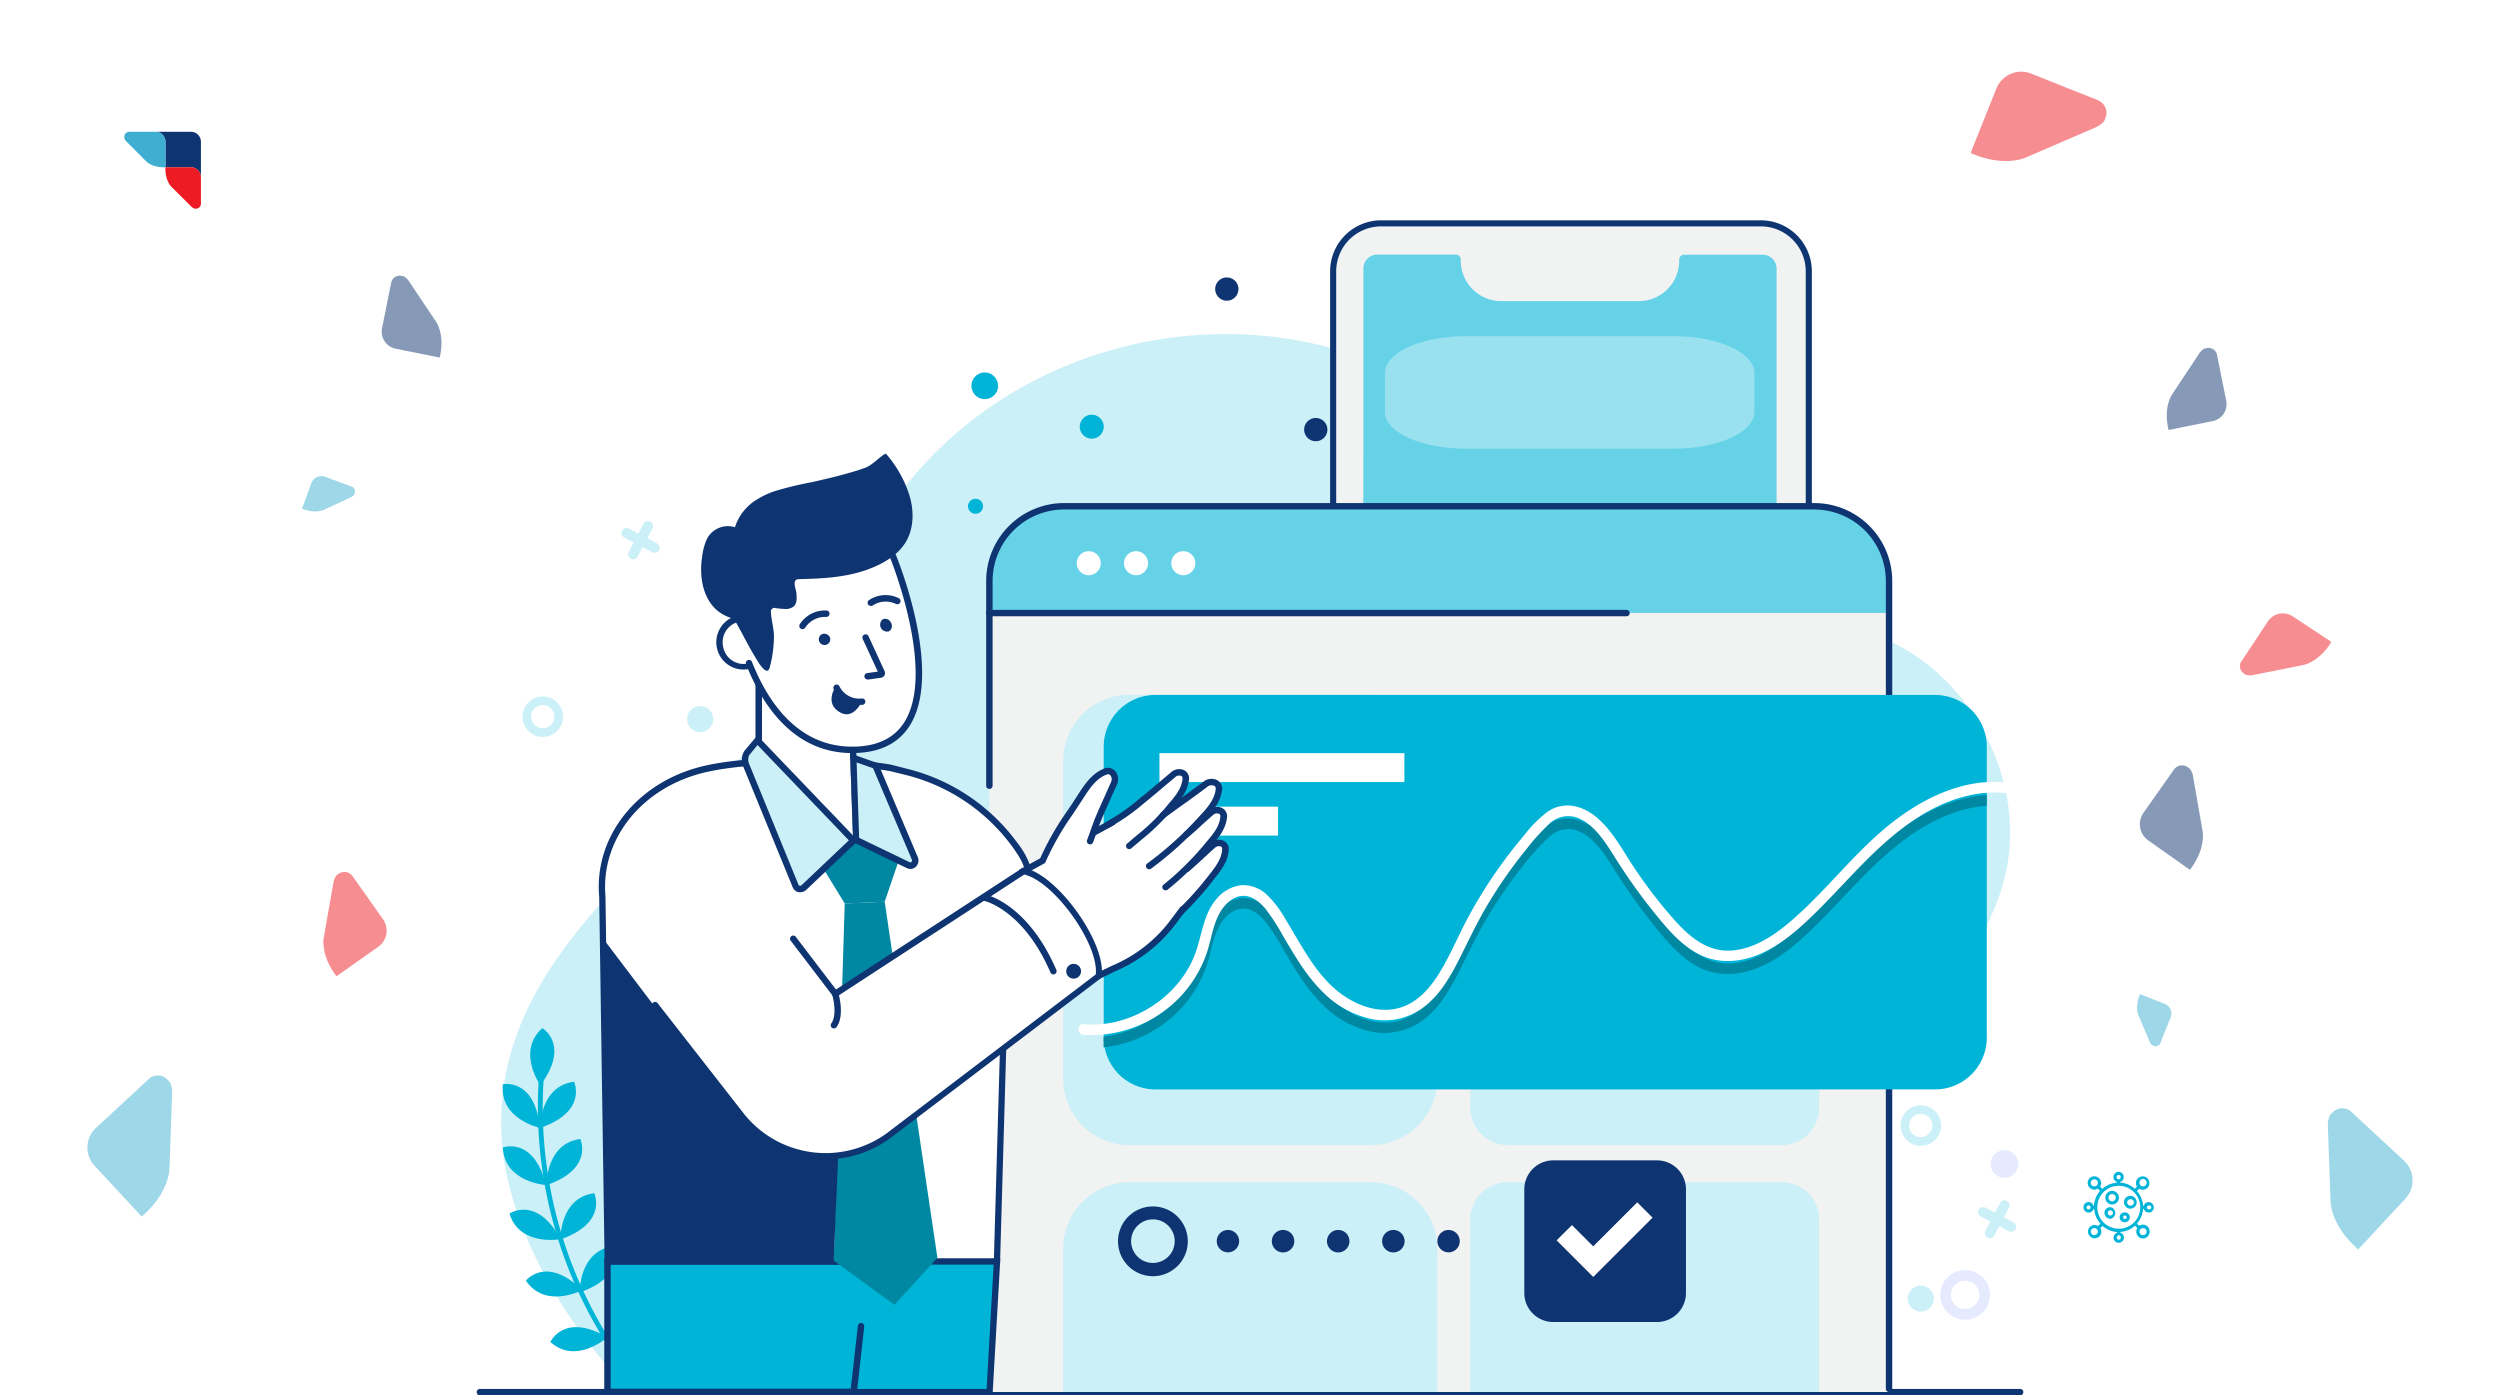 <svg xmlns="http://www.w3.org/2000/svg" xmlns:xlink="http://www.w3.org/1999/xlink" id="Layer_1" data-name="Layer 1" viewBox="0 0 645 360"><defs><style>.cls-1{opacity:0.5;}.cls-2{fill:#ed1c24;}.cls-2,.cls-3,.cls-4{fill-rule:evenodd;}.cls-11,.cls-3{fill:#0e3572;}.cls-4{fill:#3eafd1;}.cls-5{opacity:0.65;}.cls-6{fill:#fff;}.cls-7{fill:#e6eafe;}.cls-8{fill:#99e1ef;}.cls-9{fill:#00b4d8;}.cls-10{fill:#ccf0f7;}.cls-12{fill:#f1f2f2;}.cls-13{fill:#66d2e8;}.cls-14{fill:#0087a2;}</style></defs><g class="cls-1"><path class="cls-2" d="M90.93,226l7.89,11.18a5.09,5.09,0,0,1-1.21,7.08l-10.8,7.62c-4.25-5.6-3.27-10-3.27-10l2.52-14.39a4.59,4.59,0,0,1,.76-1.67l.57-.4a2.55,2.55,0,0,1,3.54.61Z"></path><path class="cls-3" d="M100.93,72.91l-2.37,11.8a4.48,4.48,0,0,0,3.5,5.25l11.39,2.29c1.42-6-.94-9.22-.94-9.22l-7.14-10.68a4,4,0,0,0-1.21-1.06l-.6-.12a2.23,2.23,0,0,0-2.63,1.74Z"></path><path class="cls-4" d="M90.71,125.53,83.84,123a2.71,2.71,0,0,0-3.48,1.61l-2.43,6.63c3.48,1.41,5.63.29,5.63.29l7.07-3.3a2.49,2.49,0,0,0,.76-.63l.12-.35a1.36,1.36,0,0,0-.8-1.74Z"></path><path class="cls-4" d="M38.36,278.42,24.75,291a6.92,6.92,0,0,0-.37,9.74l12.19,13.14c7.21-6.24,7.15-12.39,7.15-12.39l.7-19.8a6.18,6.18,0,0,0-.55-2.43l-.64-.69a3.45,3.45,0,0,0-4.87-.18Z"></path><path class="cls-3" d="M560.88,198.54,553,209.72a5.1,5.1,0,0,0,1.22,7.08L565,224.42c4.25-5.6,3.27-10,3.27-10L565.76,200a4.7,4.7,0,0,0-.77-1.67l-.56-.4a2.57,2.57,0,0,0-3.55.61Z"></path><path class="cls-3" d="M572,91.6l2.37,11.8a4.48,4.48,0,0,1-3.5,5.25l-11.38,2.29c-1.43-6,.94-9.22.94-9.22L567.52,91a4,4,0,0,1,1.2-1.07l.6-.12A2.24,2.24,0,0,1,572,91.6Z"></path><path class="cls-2" d="M541.3,25.87,524.07,19a6.92,6.92,0,0,0-9,3.84l-6.65,16.63c8.72,3.85,14.26,1.16,14.26,1.16l18.19-7.85a6.28,6.28,0,0,0,2-1.53l.35-.87a3.46,3.46,0,0,0-1.92-4.48Z"></path><path class="cls-4" d="M557.38,269.09l2.65-6.62a2.65,2.65,0,0,0-1.48-3.44l-6.39-2.56c-1.48,3.35-.45,5.48-.45,5.48l3,7a2.38,2.38,0,0,0,.59.76l.34.13a1.33,1.33,0,0,0,1.72-.74Z"></path><path class="cls-4" d="M606.64,286.85l13.61,12.62a6.92,6.92,0,0,1,.37,9.74l-12.19,13.14c-7.21-6.24-7.15-12.39-7.15-12.39l-.7-19.81a6.14,6.14,0,0,1,.55-2.42l.64-.69a3.46,3.46,0,0,1,4.87-.19Z"></path><path class="cls-2" d="M578.29,170.62l6.84-10.31a4.61,4.61,0,0,1,6.37-1.3l10,6.6c-3.33,5.42-7.39,6-7.39,6l-13,2.59a4.33,4.33,0,0,1-1.66-.09l-.52-.35a2.3,2.3,0,0,1-.65-3.19Z"></path></g><g class="cls-5"><image width="417" height="417" transform="translate(-7.2 -7.17) scale(0.24)"></image></g><circle class="cls-6" cx="42.93" cy="42.93" r="17.93"></circle><path class="cls-3" d="M40.1,34h9.17a2.58,2.58,0,0,1,2.57,2.58v9.16a2.58,2.58,0,0,0-2.57-2.57H42.68V36.61A2.59,2.59,0,0,0,40.1,34Z"></path><path class="cls-2" d="M51.84,52.56V45.7a2.55,2.55,0,0,0-2.54-2.54H42.68c-.12,3.52,1.56,5.05,1.56,5.05l5.19,5.16a2.36,2.36,0,0,0,.79.46h.35a1.27,1.27,0,0,0,1.27-1.27Z"></path><path class="cls-4" d="M33.29,34h6.85a2.56,2.56,0,0,1,2.55,2.55v6.61c-3.52.12-5-1.56-5-1.56l-5.16-5.18a2.34,2.34,0,0,1-.46-.8v-.34A1.28,1.28,0,0,1,33.29,34Z"></path><circle class="cls-7" cx="517.15" cy="300.3" r="3.58"></circle><path class="cls-7" d="M507,327.67a6.41,6.41,0,1,0,6.41,6.41A6.41,6.41,0,0,0,507,327.67Zm0,10.07a3.66,3.66,0,1,1,3.66-3.66A3.66,3.66,0,0,1,507,337.74Z"></path><path class="cls-8" d="M395.57,207.35a2.58,2.58,0,1,1-2.57-2.57A2.57,2.57,0,0,1,395.57,207.35Z"></path><path class="cls-9" d="M554.61,317.71a1.72,1.72,0,0,1-3.44.18,1.53,1.53,0,0,1,.18-.91.2.2,0,0,0-.06-.29l-.36-.36c-.07-.08-.12-.09-.21,0a6,6,0,0,1-3.52,1.48c-.07,0-.14,0-.15.09s.05.13.12.16a1.26,1.26,0,0,1,.79,1.05,1.24,1.24,0,0,1-.62,1.3,1.26,1.26,0,0,1-1.46,0,1.33,1.33,0,0,1,.18-2.3l.07,0a.15.15,0,0,0,.1-.15c0-.09-.08-.08-.14-.09-.31-.05-.62-.09-.93-.17a6.44,6.44,0,0,1-2.56-1.28c-.13-.11-.2-.1-.3,0a3.64,3.64,0,0,1-.34.34.15.15,0,0,0,0,.22,1.68,1.68,0,0,1-.27,1.95,1.7,1.7,0,0,1-1.93.42,1.73,1.73,0,0,1-1.05-1.72,1.7,1.7,0,0,1,2.39-1.43c.17.08.28.08.4-.07a3.31,3.31,0,0,1,.32-.33c.08-.07.07-.13,0-.21a6,6,0,0,1-1.43-3.11c0-.12,0-.24-.05-.36s0-.17-.08-.19-.15.07-.19.15a1.19,1.19,0,0,1-.59.62,1.22,1.22,0,0,1-1.4-.13,1.31,1.31,0,0,1-.5-1.42,1.28,1.28,0,0,1,1-1,1.3,1.3,0,0,1,1.45.72l0,.08c0,.06.06.11.14.1s.06-.08.07-.13a6.5,6.5,0,0,1,.18-1,6.32,6.32,0,0,1,1.29-2.54c.08-.1.08-.16,0-.24l-.05-.05c-.23-.28-.46-.53-.85-.23a1.73,1.73,0,0,1-2.15-1.29,1.71,1.71,0,0,1,1.44-2.07,1.78,1.78,0,0,1,2,1.68,1.65,1.65,0,0,1-.2.84.13.13,0,0,0,0,.2c.13.13.27.26.39.4s.14.07.23,0a6.33,6.33,0,0,1,3.08-1.42l.4-.05c.06,0,.15,0,.17-.08s-.06-.15-.14-.18a1.33,1.33,0,0,1-.44-2.09,1.26,1.26,0,0,1,1.38-.4,1.27,1.27,0,0,1,.94,1.08,1.3,1.3,0,0,1-.74,1.39l-.08,0a.14.14,0,0,0-.09.16c0,.08.09.07.14.08a6.23,6.23,0,0,1,1.95.5,6.13,6.13,0,0,1,1.56,1c.1.09.16.1.25,0a3.32,3.32,0,0,1,.37-.38.16.16,0,0,0,0-.22,1.66,1.66,0,0,1,.27-1.95,1.73,1.73,0,0,1,3,1.31,1.69,1.69,0,0,1-2.41,1.42.26.26,0,0,0-.37.07c-.12.15-.36.26-.38.43s.21.3.32.46a6.38,6.38,0,0,1,1.2,3.13c0,.07,0,.17.1.19s.13-.07.17-.15a1.26,1.26,0,0,1,1-.76,1.23,1.23,0,0,1,1.29.62,1.26,1.26,0,0,1,0,1.46,1.31,1.31,0,0,1-2.29-.18.15.15,0,0,1,0-.07.14.14,0,0,0-.16-.09c-.08,0-.08.07-.09.13a7.26,7.26,0,0,1-.3,1.4,6.14,6.14,0,0,1-1.16,2.11c-.09.11-.09.18,0,.26l0,0c.24.29.49.54.89.24A1.73,1.73,0,0,1,554.61,317.71Zm-8-.69a5.54,5.54,0,1,0-5.51-5.57A5.51,5.51,0,0,0,546.63,317ZM552,305.18a.86.86,0,0,0,.9.89.88.88,0,0,0,.91-.9.91.91,0,1,0-1.81,0Zm-11.65,11.67a.9.9,0,1,0,.88.91A.86.86,0,0,0,540.37,316.85Zm11.65.88a.91.91,0,1,0,.91-.88A.88.88,0,0,0,552,317.73Zm-10.77-12.54a.88.88,0,0,0-.9-.92.9.9,0,0,0-.9.9.87.87,0,0,0,.9.9A.86.86,0,0,0,541.25,305.19Zm5.9-1.53a.48.48,0,0,0-.51-.51.48.48,0,0,0-.51.51.51.51,0,1,0,1,0ZM538.84,311a.51.51,0,1,0,.52.51A.49.49,0,0,0,538.84,311Zm8.31,8.32a.51.51,0,1,0-1,0,.48.48,0,0,0,.5.52A.49.49,0,0,0,547.15,319.27Zm7.28-7.3a.51.51,0,1,0,0-1,.51.51,0,0,0-.52.51A.48.48,0,0,0,554.43,312Z"></path><path class="cls-9" d="M546.69,309a1.76,1.76,0,1,1-3.52,0,1.76,1.76,0,1,1,3.52,0Zm-.82,0a.94.94,0,1,0-1.88,0,.94.94,0,1,0,1.88,0Z"></path><path class="cls-9" d="M549.63,308.54a1.64,1.64,0,0,1,1.64,1.66,1.66,1.66,0,0,1-1.65,1.64,1.67,1.67,0,0,1-1.64-1.67A1.65,1.65,0,0,1,549.63,308.54Zm0,.86a.83.83,0,0,0-.83.83.85.85,0,0,0,.83.82.83.83,0,1,0,0-1.65Z"></path><path class="cls-9" d="M544.47,311.45a1.52,1.52,0,0,1,0,3,1.55,1.55,0,0,1-1.52-1.55A1.5,1.5,0,0,1,544.47,311.45Zm0,2.15a.67.67,0,1,0-.67-.71A.66.66,0,0,0,544.46,313.6Z"></path><path class="cls-9" d="M549.49,314.06a1.25,1.25,0,0,1-1.25,1.27,1.27,1.27,0,1,1,0-2.53A1.24,1.24,0,0,1,549.49,314.06Zm-.82,0a.42.42,0,0,0-.43-.45.45.45,0,0,0-.46.44.44.44,0,0,0,.43.45A.43.43,0,0,0,548.67,314.07Z"></path><path class="cls-6" d="M152.5,348.29c-2.22,0-4.44,0-6.65,0a2.87,2.87,0,0,1-2.7-1.68,2.69,2.69,0,0,1-.29-1.24c0-3.21,0-6.41,0-9.62a2.9,2.9,0,0,1,2.94-2.91h1.65c.19,0,.24-.07.24-.25a7.11,7.11,0,0,1,0-1.13,2.93,2.93,0,0,1,2.86-2.49q1.95,0,3.9,0a2.92,2.92,0,0,1,2.89,2.92c0,.24,0,.48,0,.73s0,.22.22.22h1.67a2.89,2.89,0,0,1,2.93,2.91q0,4.8,0,9.6a2.93,2.93,0,0,1-3,3Zm0-9.65h-7.36c-.31,0-.31,0-.31.31,0,2.09,0,4.18,0,6.27a1,1,0,0,0,1.06,1.08c4.41,0,8.82,0,13.23,0a.92.92,0,0,0,1.06-1V339c0-.31,0-.31-.31-.31Zm0-2h7.43c.21,0,.27-.07.26-.27s0-.48,0-.72a.87.87,0,0,0-.26-.59,1,1,0,0,0-.79-.3H145.76a.91.91,0,0,0-.9.91c0,.2,0,.4,0,.61s0,.35.34.35Zm0-3.85h2.64c.12,0,.23,0,.23-.16a5.25,5.25,0,0,0,0-1,.87.87,0,0,0-.85-.73h-4a.87.87,0,0,0-.85.73,6.48,6.48,0,0,0,0,.88c0,.2.06.26.26.26Z"></path><path class="cls-6" d="M155.43,342.48a1,1,0,0,1-1,1c-.24,0-.49,0-.74,0s-.22.08-.22.23,0,.47,0,.7a1,1,0,0,1-.81,1,1,1,0,0,1-1.06-.52,1.36,1.36,0,0,1-.12-.63c0-.18,0-.36,0-.54s-.05-.22-.21-.22-.5,0-.74,0a1,1,0,0,1-1-1,.94.94,0,0,1,1-1h.7c.18,0,.25-.05.24-.23s0-.44,0-.66a1,1,0,1,1,2,0c0,.22,0,.45,0,.67s.06.22.21.22h.75A.94.94,0,0,1,155.43,342.48Z"></path><path class="cls-10" d="M514.76,233.88a52.91,52.91,0,0,0,2.79-9c4.81-22.43-7.35-47.24-27.3-58.09-14.09-7.67-30.07-10.26-45.2-15.07-14.74-4.69-28.49-12.87-40.58-22.44-10.21-8.09-19.35-17.52-30-25C327.79,71.57,260.5,84.69,229,131.78c-10.3,15.4-16.35,33.3-26.46,48.82-23.17,35.59-72.88,61.24-73.25,108.62-.19,25.09,16,52,33.48,69.95H481.44c9.92-20-2.67-44.3,1.61-66.24,4.4-22.58,23.46-38.65,31.71-59.05Z"></path><path class="cls-9" d="M139.19,275.9a113.82,113.82,0,0,0,26.44,83.21c.51.61,1.49-.14,1-.75a112.55,112.55,0,0,1-26.19-82.3c.07-.79-1.15-.95-1.23-.16Z"></path><path class="cls-9" d="M139.41,280s-6.23-8.77.52-14.75c0,0,7.3,4.29-.52,14.75Z"></path><path class="cls-9" d="M139.28,291s-10.51-2.3-9.54-11.27c0,0,8.29-1.72,9.54,11.27Z"></path><path class="cls-9" d="M140.88,305.75s-10.73-.68-11.15-9.69c0,0,7.93-3,11.15,9.69Z"></path><path class="cls-9" d="M144.66,319.7s-10.57,2-13.22-6.58c0,0,6.93-4.86,13.22,6.58Z"></path><path class="cls-9" d="M150.23,332.85s-9.51,5-14.55-2.44c0,0,5.2-6.68,14.55,2.44Z"></path><path class="cls-9" d="M156.72,345s-8,7.23-14.72,1.25c0,0,3.39-7.76,14.72-1.25Z"></path><path class="cls-9" d="M139.38,291s-.22-10.75,8.73-11.92c0,0,3.61,7.66-8.73,11.92Z"></path><path class="cls-9" d="M141,305.77s-.22-10.75,8.71-11.91c0,0,3.63,7.65-8.71,11.91Z"></path><path class="cls-9" d="M144.58,319.77s-.22-10.75,8.73-11.92c0,0,3.61,7.66-8.73,11.92Z"></path><path class="cls-9" d="M149.56,333.44s-.23-10.76,8.72-11.92c0,0,3.62,7.65-8.72,11.92Z"></path><path class="cls-9" d="M156.26,345.09S156,334.34,165,333.17c0,0,3.62,7.66-8.72,11.92Z"></path><path class="cls-10" d="M459.7,217.43H389a9.67,9.67,0,0,1-9.67-9.67V188.87a9.67,9.67,0,0,1,9.67-9.68h70.7a9.66,9.66,0,0,1,9.66,9.68v18.89a9.66,9.66,0,0,1-9.66,9.67Z"></path><path class="cls-10" d="M140.09,187.89a3,3,0,1,1,2.94-3,3,3,0,0,1-2.94,3Zm-.13-8.2a5.22,5.22,0,1,0,5.3,5.14,5.22,5.22,0,0,0-5.3-5.14Z"></path><path class="cls-10" d="M495.63,293.38a3,3,0,1,1,2.93-3,3,3,0,0,1-2.93,3Zm-.14-8.2a5.22,5.22,0,1,0,5.31,5.14,5.23,5.23,0,0,0-5.31-5.14Z"></path><path class="cls-10" d="M451.67,105.29a2.32,2.32,0,1,1,2.28-2.36,2.32,2.32,0,0,1-2.28,2.36Zm-.1-6.38a4.06,4.06,0,1,0,4.12,4,4.07,4.07,0,0,0-4.12-4Z"></path><path class="cls-10" d="M184,185.46a3.37,3.37,0,0,1-3.31,3.41,3.36,3.36,0,1,1,3.31-3.41Z"></path><path class="cls-10" d="M498.93,335a3.36,3.36,0,1,1-3.41-3.31,3.36,3.36,0,0,1,3.41,3.31Z"></path><path class="cls-10" d="M415.83,122.76a1.71,1.71,0,1,1-1.73-1.68,1.7,1.7,0,0,1,1.73,1.68Z"></path><path class="cls-10" d="M169.45,140.15,167,138.86l1.3-2.46a1.3,1.3,0,1,0-2.3-1.2l-1.3,2.45-2.45-1.29a1.3,1.3,0,0,0-1.21,2.31l2.46,1.29-1.3,2.45a1.3,1.3,0,1,0,2.31,1.21l1.29-2.46,2.45,1.29a1.3,1.3,0,1,0,1.21-2.3Z"></path><path class="cls-10" d="M519.48,315.35,517,314.07l1.29-2.46a1.3,1.3,0,1,0-2.3-1.21l-1.29,2.46-2.46-1.29a1.29,1.29,0,0,0-1.75.54,1.31,1.31,0,0,0,.54,1.76l2.46,1.29-1.29,2.46a1.3,1.3,0,0,0,2.3,1.2l1.29-2.45,2.46,1.29a1.3,1.3,0,1,0,1.21-2.31Z"></path><path class="cls-10" d="M406.42,95l-1.66-.87.87-1.67a.87.87,0,1,0-1.55-.81l-.87,1.66-1.67-.87a.88.88,0,1,0-.82,1.55l1.67.88-.88,1.66a.87.87,0,0,0,.37,1.18.89.89,0,0,0,1.2-.37l.86-1.66,1.67.88a.87.87,0,0,0,1.18-.37.89.89,0,0,0-.37-1.19Z"></path><path class="cls-9" d="M253.63,130.59a1.94,1.94,0,1,1-2-1.91,1.94,1.94,0,0,1,2,1.91Z"></path><path class="cls-9" d="M284.76,110a3.09,3.09,0,1,1-3.14-3,3.09,3.09,0,0,1,3.14,3Z"></path><path class="cls-9" d="M257.51,99.48A3.44,3.44,0,1,1,254,96.09a3.44,3.44,0,0,1,3.49,3.39Z"></path><path class="cls-11" d="M342.47,110.84a3,3,0,1,1-3-3,3,3,0,0,1,3,3Z"></path><path class="cls-11" d="M374.33,110.84a3,3,0,1,1-3-3,3,3,0,0,1,3,3Z"></path><path class="cls-11" d="M390.25,110.84a3,3,0,1,1-3-3,3,3,0,0,1,3,3Z"></path><path class="cls-11" d="M406.19,110.84a3,3,0,1,1-3-3,3,3,0,0,1,3,3Z"></path><path class="cls-11" d="M521.19,360H123.81a.83.83,0,0,1,0-1.66H521.19a.83.83,0,0,1,0,1.66Z"></path><path class="cls-12" d="M454.29,57.63h-98A12.38,12.38,0,0,0,344,70V276.1H466.67V70a12.39,12.39,0,0,0-12.38-12.38Z"></path><path class="cls-11" d="M344.74,275.32H465.88V70a11.6,11.6,0,0,0-11.59-11.59h-98A11.6,11.6,0,0,0,344.74,70V275.32Zm122.72,1.57H343.17V70a13.17,13.17,0,0,1,13.16-13.16h98A13.18,13.18,0,0,1,467.46,70V276.89Z"></path><path class="cls-13" d="M351.46,275.31l.3-163.71V69.25a3.58,3.58,0,0,1,3.58-3.56H375.6A1.29,1.29,0,0,1,376.89,67v.34A10.41,10.41,0,0,0,387.3,77.69h35.52a10.41,10.41,0,0,0,10.41-10.38V67a1.29,1.29,0,0,1,1.29-1.28h20.26a3.58,3.58,0,0,1,3.58,3.56V275.31Z"></path><path class="cls-8" d="M449.6,215.94H360.22c-1.67,0-3-1.06-3-2.38v-1.05c0-1.32,1.36-2.39,3-2.39H449.6c1.67,0,3,1.07,3,2.39v1.05c0,1.32-1.36,2.38-3,2.38Z"></path><path class="cls-8" d="M449.6,232.37H360.22c-1.67,0-3-1.07-3-2.39v-1c0-1.32,1.36-2.38,3-2.38H449.6c1.67,0,3,1.06,3,2.38v1c0,1.32-1.36,2.39-3,2.39Z"></path><path class="cls-8" d="M449.6,248.79H360.22c-1.67,0-3-1.07-3-2.39v-1c0-1.32,1.36-2.39,3-2.39H449.6c1.67,0,3,1.07,3,2.39v1c0,1.32-1.36,2.39-3,2.39Z"></path><path class="cls-8" d="M408.85,265.21H360.22c-1.67,0-3-1.07-3-2.38v-1.05c0-1.32,1.36-2.39,3-2.39h48.63c1.67,0,3,1.07,3,2.39v1.05c0,1.31-1.36,2.38-3,2.38Z"></path><path class="cls-8" d="M391.3,198.61H366.8a9.47,9.47,0,0,1-9.48-9.47V179.06a9.47,9.47,0,0,1,9.48-9.47h24.5a9.47,9.47,0,0,1,9.48,9.47v10.08a9.47,9.47,0,0,1-9.48,9.47Z"></path><path class="cls-8" d="M443.16,198.61H418.65a9.46,9.46,0,0,1-9.47-9.47V179.06a9.46,9.46,0,0,1,9.47-9.47h24.51a9.47,9.47,0,0,1,9.47,9.47v10.08a9.47,9.47,0,0,1-9.47,9.47Z"></path><path class="cls-8" d="M391.3,160.66H366.8a9.47,9.47,0,0,1-9.48-9.47V141.12a9.47,9.47,0,0,1,9.48-9.48h24.5a9.47,9.47,0,0,1,9.48,9.48v10.07a9.47,9.47,0,0,1-9.48,9.47Z"></path><path class="cls-8" d="M443.16,160.66H418.65a9.46,9.46,0,0,1-9.47-9.47V141.12a9.47,9.47,0,0,1,9.47-9.48h24.51a9.47,9.47,0,0,1,9.47,9.48v10.07a9.47,9.47,0,0,1-9.47,9.47Z"></path><path class="cls-8" d="M431.85,115.76H378.1c-11.48,0-20.78-4.24-20.78-9.47V96.22c0-5.24,9.3-9.48,20.78-9.48h53.75c11.49,0,20.78,4.24,20.78,9.48v10.07c0,5.23-9.29,9.47-20.78,9.47Z"></path><path class="cls-12" d="M487.37,359.14H255.26V149.9a19.28,19.28,0,0,1,19.28-19.28H468.09a19.28,19.28,0,0,1,19.28,19.28V359.14Z"></path><path class="cls-13" d="M469.09,130.62H273.53a18.28,18.28,0,0,0-18.27,18.28v9.24H487.37V148.9a18.28,18.28,0,0,0-18.28-18.28Z"></path><path class="cls-11" d="M419.63,159H255.26a.83.83,0,0,1,0-1.66H419.63a.83.83,0,1,1,0,1.66Z"></path><path class="cls-11" d="M487.37,359.14a.83.83,0,0,1-.82-.83V149.9a18.48,18.48,0,0,0-18.46-18.45H274.54a18.47,18.47,0,0,0-18.45,18.45v52.81a.83.83,0,1,1-1.66,0V149.9a20.13,20.13,0,0,1,20.11-20.11H468.09A20.13,20.13,0,0,1,488.2,149.9V358.31a.83.83,0,0,1-.83.83Z"></path><path class="cls-10" d="M353.73,295.44H291.39a17.1,17.1,0,0,1-17.1-17.1v-82a17.1,17.1,0,0,1,17.1-17.1h62.34a17.11,17.11,0,0,1,17.1,17.1v82a17.11,17.11,0,0,1-17.1,17.1Z"></path><path class="cls-10" d="M459.7,295.44H389a9.67,9.67,0,0,1-9.67-9.67V234.86a9.67,9.67,0,0,1,9.67-9.67h70.7a9.66,9.66,0,0,1,9.66,9.67v50.91a9.66,9.66,0,0,1-9.66,9.67Z"></path><path class="cls-10" d="M274.29,359.14h96.54v-37a17.11,17.11,0,0,0-17.1-17.1H291.39a17.1,17.1,0,0,0-17.1,17.1v37Z"></path><path class="cls-10" d="M469.36,359.14V314.67A9.66,9.66,0,0,0,459.7,305H389a9.67,9.67,0,0,0-9.67,9.67v44.47Z"></path><path class="cls-9" d="M499.24,281.07H298.1a13.34,13.34,0,0,1-13.34-13.34V192.64A13.34,13.34,0,0,1,298.1,179.3H499.24a13.35,13.35,0,0,1,13.35,13.34v75.09a13.35,13.35,0,0,1-13.35,13.34Z"></path><path class="cls-14" d="M512.59,207.89v-2.76c-9.48.6-18.37,5.44-25.64,11.4-9.28,7.62-16.48,17.44-25.7,25.12-4.24,3.54-9.52,6.86-15.23,6.95s-10.06-3.53-13.69-7.52a121.54,121.54,0,0,1-11.07-14.4c-2.85-4.31-5.31-9.07-9.33-12.44-3.69-3.12-8.57-4.34-12.78-1.39a33,33,0,0,0-5.93,6q-2.87,3.38-5.47,6.94a122.67,122.67,0,0,0-9.44,15.1c-2.34,4.45-4.27,9.14-6.93,13.42-2.36,3.84-5.51,7.5-9.95,8.92-5,1.6-10.34-.08-14.59-2.92-4.68-3.13-8-7.87-10.87-12.6-1.51-2.46-2.93-5-4.44-7.43a26.05,26.05,0,0,0-4.64-6.09,8.91,8.91,0,0,0-6.55-2.5A9.78,9.78,0,0,0,314,235c-3.8,4.23-3.9,10.13-6,15.17-3.65,8.78-12.12,15.23-21.4,17-.62.12-1.25.21-1.88.28v2.76a32.25,32.25,0,0,0,20.47-10.56,31.11,31.11,0,0,0,6.82-12.88c.73-2.78,1.29-5.72,2.79-8.22,1.2-2,3.22-4,5.67-4.14s4.51,1.56,6,3.37a54.08,54.08,0,0,1,4.53,7c2.9,4.92,5.79,9.93,9.81,14a25.1,25.1,0,0,0,13.41,7.46,16.91,16.91,0,0,0,13.59-3.58c3.65-2.95,6.14-7.14,8.26-11.26,2.47-4.82,4.71-9.74,7.48-14.41a118.87,118.87,0,0,1,10.21-14.66A55.4,55.4,0,0,1,399.6,216a7.09,7.09,0,0,1,6.58-1.92c4.52,1.21,7.65,6,10,9.73a149.89,149.89,0,0,0,10.42,14.76c3.39,4.19,7.08,8.75,12.05,11.13s10.56,1.91,15.59-.3c5.28-2.32,9.7-6.21,13.78-10.19,4.32-4.21,8.35-8.71,12.58-13,8-8.11,17.29-15.84,28.81-17.93a26.21,26.21,0,0,1,3.19-.39Z"></path><path class="cls-6" d="M279.59,267a31.68,31.68,0,0,0,25.64-10.63,31.07,31.07,0,0,0,6.82-12.87c.73-2.78,1.29-5.72,2.79-8.22,1.2-2,3.22-4,5.67-4.14s4.51,1.55,6,3.36a53.52,53.52,0,0,1,4.53,7c2.9,4.91,5.79,9.93,9.81,14A25.15,25.15,0,0,0,354.27,263a16.84,16.84,0,0,0,13.59-3.58c3.65-2.95,6.14-7.14,8.26-11.25,2.47-4.83,4.71-9.74,7.48-14.42a119.63,119.63,0,0,1,10.21-14.66,56.23,56.23,0,0,1,5.79-6.44,7.06,7.06,0,0,1,6.58-1.91c4.52,1.21,7.65,6,10,9.72a147.55,147.55,0,0,0,10.42,14.76c3.39,4.19,7.08,8.75,12.05,11.14s10.56,1.91,15.59-.3c5.28-2.33,9.7-6.21,13.78-10.2,4.32-4.21,8.35-8.7,12.58-13,8-8.11,17.29-15.83,28.81-17.93a29.46,29.46,0,0,1,8.28-.29c1.76.19,1.75-2.58,0-2.76-11.36-1.18-22.17,4.29-30.73,11.31-9.28,7.62-16.48,17.43-25.7,25.12-4.24,3.53-9.52,6.85-15.23,6.95s-10.06-3.53-13.69-7.53a120.73,120.73,0,0,1-11.07-14.4c-2.85-4.3-5.31-9.06-9.33-12.44-3.69-3.12-8.57-4.34-12.78-1.38a32.4,32.4,0,0,0-5.93,6q-2.87,3.38-5.47,6.94a122.56,122.56,0,0,0-9.44,15.09C376,242,374,246.71,371.38,251c-2.36,3.83-5.51,7.5-9.95,8.91-5,1.61-10.34-.07-14.59-2.91-4.68-3.14-8-7.87-10.87-12.61-1.51-2.46-2.93-5-4.44-7.43a26.2,26.2,0,0,0-4.64-6.08,9,9,0,0,0-6.55-2.51,9.75,9.75,0,0,0-6.31,3.36c-3.8,4.22-3.9,10.13-6,15.16-3.65,8.79-12.12,15.23-21.4,17a26.85,26.85,0,0,1-7.05.35c-1.77-.14-1.76,2.62,0,2.76Z"></path><polygon class="cls-6" points="362.33 201.77 299.14 201.77 299.14 194.31 362.33 194.31 362.33 201.77 362.33 201.77"></polygon><polygon class="cls-6" points="329.74 215.58 299.14 215.58 299.14 208.12 329.74 208.12 329.74 215.58 329.74 215.58"></polygon><path class="cls-11" d="M427.51,341.08H400.75a7.48,7.48,0,0,1-7.48-7.47V306.85a7.48,7.48,0,0,1,7.48-7.48h26.76a7.48,7.48,0,0,1,7.47,7.48v26.76a7.48,7.48,0,0,1-7.47,7.47Z"></path><polygon class="cls-6" points="411.05 329.45 401.61 320.01 405.56 316.07 411.05 321.56 422.41 310.2 426.36 314.15 411.05 329.45 411.05 329.45"></polygon><path class="cls-11" d="M319.7,320.23a2.89,2.89,0,1,1-2.89-2.9,2.9,2.9,0,0,1,2.89,2.9Z"></path><path class="cls-11" d="M333.93,320.23a2.9,2.9,0,1,1-2.9-2.9,2.89,2.89,0,0,1,2.9,2.9Z"></path><path class="cls-11" d="M348.16,320.23a2.9,2.9,0,1,1-2.89-2.9,2.89,2.89,0,0,1,2.89,2.9Z"></path><path class="cls-11" d="M362.39,320.23a2.9,2.9,0,1,1-2.89-2.9,2.9,2.9,0,0,1,2.89,2.9Z"></path><path class="cls-11" d="M376.62,320.23a2.89,2.89,0,1,1-2.89-2.9,2.9,2.9,0,0,1,2.89,2.9Z"></path><path class="cls-11" d="M297.45,325.84a5.62,5.62,0,1,1,5.62-5.61,5.61,5.61,0,0,1-5.62,5.61Zm0-14.58a9,9,0,1,0,9,9,9,9,0,0,0-9-9Z"></path><path class="cls-6" d="M284,145.31a3.1,3.1,0,1,1-3.1-3.1,3.1,3.1,0,0,1,3.1,3.1Z"></path><path class="cls-6" d="M296.2,145.31a3.1,3.1,0,1,1-3.1-3.1,3.1,3.1,0,0,1,3.1,3.1Z"></path><path class="cls-6" d="M308.39,145.31a3.1,3.1,0,1,1-3.1-3.1,3.1,3.1,0,0,1,3.1,3.1Z"></path><path class="cls-11" d="M319.52,74.58a3,3,0,1,1-3-3,3,3,0,0,1,3,3Z"></path><polygon class="cls-9" points="205.45 359.14 255.33 359.14 257.12 325.45 204.44 325.45 205.45 359.14 205.45 359.14"></polygon><path class="cls-6" d="M269.29,261l.38-16.12a45.32,45.32,0,0,0-16.86-36.61,30.74,30.74,0,0,0-8.12-4.83l-14.31-4.53-2.31,62.49,41.22-.4Z"></path><polygon class="cls-9" points="156.73 359.14 220.24 359.14 224.04 325.45 156.73 325.45 156.73 359.14 156.73 359.14"></polygon><path class="cls-11" d="M221,360H155.9V324.62H224a.83.83,0,1,1,0,1.65H157.56v32h61.93l1.83-16.11a.83.83,0,1,1,1.64.19L221,360Z"></path><path class="cls-6" d="M156.78,325.45l-1.39-94.17c-1.27-14.49,8.85-27.83,24.44-32.32,11.7-3.37,35.15-3.29,49.89-.86,21.42,3.54,28.6,17.35,30.13,36.61l-2.61,90.74Z"></path><path class="cls-11" d="M258,326.27H156l-1.41-95c-1.3-14.86,9-28.51,25-33.13,12.11-3.49,35.76-3.27,50.26-.87l3.88,1a50.16,50.16,0,0,1,28.72,19.15,20.58,20.58,0,0,1,3.25,5.71.82.82,0,0,1-.58,1,.84.84,0,0,1-1-.57c-.21-.77-.9-2.3-3-5.19a48.54,48.54,0,0,0-27.78-18.51l-3.81-.94c-14.26-2.36-37.57-2.59-49.47.84-15.28,4.4-25.08,17.34-23.85,31.46l1.39,93.41h98.83l2.6-89.93a.81.81,0,0,1,.81-.8h0a.83.83,0,0,1,.8.85L258,326.27Z"></path><polygon class="cls-6" points="195.78 196.94 221.02 218.49 219.25 169.53 195.78 169.53 195.78 196.94 195.78 196.94"></polygon><path class="cls-11" d="M196.6,196.56l23.52,20.08-1.67-46.28H196.6v26.2Zm25.31,23.79-27-23V168.7h25.1l1.86,51.65Z"></path><polygon class="cls-14" points="220.19 216.84 212.47 224.18 217.94 233.1 228.25 232.65 231.84 222.1 220.19 216.84 220.19 216.84"></polygon><polygon class="cls-14" points="217.94 233.1 215.1 325.25 230.78 336.64 241.85 324.51 228.25 232.65 217.94 233.1 217.94 233.1"></polygon><path class="cls-6" d="M197.88,164.21a6.22,6.22,0,1,1-7.53-4.57,6.22,6.22,0,0,1,7.53,4.57Z"></path><path class="cls-11" d="M191.85,160.29a5.26,5.26,0,0,0-1.3.16,5.36,5.36,0,0,0-3.33,2.44,5.45,5.45,0,0,0-.63,4.08,5.4,5.4,0,1,0,10.48-2.57h0a5.38,5.38,0,0,0-5.22-4.11Zm0,12.45a7,7,0,0,1-6.84-5.37,7.05,7.05,0,1,1,8.52,5.17,7.35,7.35,0,0,1-1.68.2Z"></path><path class="cls-6" d="M231.93,146s18,45.09-9.84,47.37-33-37.71-33-37.71,9.75-38.28,42.84-9.66Z"></path><path class="cls-11" d="M219.82,194.29c-15,0-23.15-12.3-27.34-22.91a.81.81,0,0,1,.46-1.07.82.82,0,0,1,1.07.46c4,10.13,11.7,21.86,25.84,21.86.71,0,1.43,0,2.18-.09,5.22-.43,9.05-2.57,11.38-6.36,8.06-13.17-3.69-42.1-3.8-42.39a.83.83,0,0,1,1.53-.63c.5,1.22,12.18,30,3.68,43.88-2.62,4.27-6.87,6.68-12.66,7.15-.8.07-1.58.1-2.34.1Z"></path><path class="cls-11" d="M224.64,156.32A.84.84,0,0,1,224,156a.82.82,0,0,1,.18-1.15,7.68,7.68,0,0,1,7.76-.49.83.83,0,0,1-.74,1.48,6.07,6.07,0,0,0-6,.35.85.85,0,0,1-.48.15Z"></path><path class="cls-11" d="M229.87,160.66a1.63,1.63,0,0,1-.51,2.22,1.78,1.78,0,0,1-1.6-3.11,1.63,1.63,0,0,1,2.11.89Z"></path><path class="cls-11" d="M207.05,162.32a.84.84,0,0,1-.42-.12.82.82,0,0,1-.3-1.12,7.71,7.71,0,0,1,6.92-3.57.83.83,0,0,1,.77.87.84.84,0,0,1-.87.79,6.06,6.06,0,0,0-5.38,2.74.84.84,0,0,1-.72.41Z"></path><path class="cls-11" d="M214.15,164.51a1.48,1.48,0,1,1-2.1-.89,1.62,1.62,0,0,1,2.1.89Z"></path><path class="cls-11" d="M226.71,173.8a.05.05,0,0,1,0,0l0,0Zm-2.88,1.51a.83.83,0,0,1-.11-1.65l2.75-.38-3.9-8.45a.84.84,0,0,1,.41-1.1.83.83,0,0,1,1.1.41l4.14,9a1.22,1.22,0,0,1-.94,1.73l-3.33.46Z"></path><path class="cls-11" d="M221.82,181.88a7.37,7.37,0,0,1-6.75-4.11.84.84,0,0,1,.44-1.09.83.83,0,0,1,1.09.43,5.68,5.68,0,0,0,5.77,3.09.82.82,0,0,1,.89.76.83.83,0,0,1-.77.89c-.22,0-.45,0-.67,0Z"></path><path class="cls-11" d="M223,120.75c-1.73.68-3.61,1.16-5.21,1.61-2.68.76-5.41,1.36-8.13,2a90.05,90.05,0,0,0-9.86,2.38,21.65,21.65,0,0,0-4.51,2.13,12.9,12.9,0,0,0-5.67,7.15,6.13,6.13,0,0,0-7.1,2.77,14.88,14.88,0,0,0-1.35,4.69c-1.06,6.58.76,14.34,8.16,16.15l.15.25c1.88,3.19,3.49,6.59,5.4,9.72.49.79,3,5.35,3.72,2.56a31.72,31.72,0,0,0,1.08-7.94c0-2.18-.83-4.71-.78-6.84l.63-.57a25,25,0,0,0,2.86.3,3.41,3.41,0,0,0,2.27-.56c1-.78.93-2.23.82-3.46s-1.3-3.62.63-3.67c6-.14,12.2-.42,17.91-2.55,3.85-1.44,7.68-3.61,9.75-7.16s2.07-8.16.79-12.13A29.94,29.94,0,0,0,228.52,117c-2,1.13-3.17,2.87-5.48,3.77Z"></path><path class="cls-11" d="M215.6,177.14s.88,3.88,6.5,4.32c0,0-2,4.08-5.18,2.44-4.45-2.29-1.32-6.76-1.32-6.76Z"></path><path class="cls-10" d="M220.19,216.84l14.09,6.36a1.31,1.31,0,0,0,1.74-1.73l-10.83-24L219.44,196l.75,20.82Z"></path><path class="cls-11" d="M221.71,216.19l13,6.27a.37.37,0,0,0,.43-.08.53.53,0,0,0,.11-.62l-10-23.55-4.24-1.5.65,19.48Zm13.18,8a2,2,0,0,1-.89-.2l-13.9-6.7-.78-22.91,7.22,2.55,10.25,24.22a2.22,2.22,0,0,1-.5,2.47,2,2,0,0,1-1.4.57Z"></path><path class="cls-10" d="M195,190.49l25.24,26.35L207.39,229a1.3,1.3,0,0,1-2.11-.45L192.47,197.3a3.51,3.51,0,0,1,.25-3.12l2.23-3.69Z"></path><path class="cls-11" d="M193.4,194.66a2.65,2.65,0,0,0-.16,2.33L206,228.24a.51.51,0,0,0,.34.29.51.51,0,0,0,.44-.13L219,216.81l-23.56-24.6-2,2.45Zm13.08,35.53a2.18,2.18,0,0,1-.44,0,2.13,2.13,0,0,1-1.53-1.29l-12.8-31.24a4.33,4.33,0,0,1,.3-3.87l.07-.1,3.3-3.92,26,27.13L208,229.6a2.1,2.1,0,0,1-1.48.59Z"></path><path class="cls-11" d="M256.11,360H218.78a.83.83,0,0,1,0-1.66h35.77l1.88-33.41a.82.82,0,1,1,1.64.09l-2,35Z"></path><polygon class="cls-11" points="155.71 242.29 156.73 325.38 215.09 325.45 216.35 295.79 173.06 265.19 155.71 242.29 155.71 242.29"></polygon><path class="cls-6" d="M290.42,219.51a81.36,81.36,0,0,0,11.82-11.65c1.65-1.91,3.33-4,3.66-6.5a1.6,1.6,0,0,0-.84-1.92,2.23,2.23,0,0,0-2.32.41c-2.44,2-4.44,3.79-6.89,5.78a99.17,99.17,0,0,1-9.49,6.85c-1.74,1.15-8.35,12.37,4.06,7Z"></path><path class="cls-6" d="M296.49,223.45a90.68,90.68,0,0,0,13.59-12.31c1.91-2,3.86-4.25,4.34-7a1.79,1.79,0,0,0-.83-2.16,2.46,2.46,0,0,0-2.58.35c-2.8,2.12-5.08,4-7.89,6a107.62,107.62,0,0,1-10.78,7.12c-2,1.19-9.79,13.26,4.15,7.95Z"></path><path class="cls-6" d="M300.22,229.3A80.86,80.86,0,0,0,312,217.61c1.65-1.91,3.32-4,3.65-6.51a1.61,1.61,0,0,0-.85-1.92,2.24,2.24,0,0,0-2.32.43c-2.44,2-4.43,3.8-6.88,5.8a98.66,98.66,0,0,1-9.45,6.88c-1.75,1.16-8.31,12.4,4.07,7Z"></path><path class="cls-6" d="M301.37,238.18a80.9,80.9,0,0,0,11.35-12.12c1.59-2,3.18-4.12,3.41-6.64a1.61,1.61,0,0,0-.91-1.88,2.21,2.21,0,0,0-2.3.51c-2.37,2.12-4.3,3.95-6.68,6a99.82,99.82,0,0,1-9.19,7.23c-1.71,1.21-7.86,12.68,4.32,6.86Z"></path><path class="cls-11" d="M301.37,239a.85.85,0,0,1-.61-.26.83.83,0,0,1,.05-1.17,80.86,80.86,0,0,0,11.27-12c1.51-1.89,3-3.92,3.22-6.19.07-.79-.13-.94-.39-1a1.43,1.43,0,0,0-1.45.35c-1,.88-1.88,1.71-2.77,2.53-1.28,1.18-2.5,2.3-3.9,3.52a.83.83,0,0,1-1.17-.07.84.84,0,0,1,.08-1.17c1.38-1.21,2.59-2.32,3.87-3.5.9-.82,1.81-1.66,2.79-2.54a3,3,0,0,1,3.15-.66A2.37,2.37,0,0,1,317,219.5c-.24,2.73-1.91,5-3.59,7.08a80.65,80.65,0,0,1-11.43,12.2.81.81,0,0,1-.56.22Z"></path><path class="cls-6" d="M280.75,253.05l6.5-3.17a37.31,37.31,0,0,0,15.58-12.22l2.23-3L287,212.13l-22.95,12.62,16.7,28.3Z"></path><path class="cls-11" d="M280.43,254.13l-17.52-29.7,23.69-13a.83.83,0,1,1,.81,1.45l-22.21,12.2L281.07,252l5.81-2.84a36.4,36.4,0,0,0,15.28-12l2.24-3a.82.82,0,1,1,1.32,1l-2.22,3a38.14,38.14,0,0,1-15.93,12.49l-7.14,3.49Z"></path><path class="cls-6" d="M269.29,221.79c3.49-7.73,5.21-9.56,9.81-16.69,1.51-2.34,3.22-4.76,5.77-5.88a1.78,1.78,0,0,1,2.3.3,2.47,2.47,0,0,1,.26,2.59c-1.4,3.21-2.65,5.87-4,9.09a109.08,109.08,0,0,0-4.38,12.16c-.67,2.21-11.62,13.23-9.76-1.57Z"></path><path class="cls-11" d="M269,222.89a.88.88,0,0,1-.34-.08.83.83,0,0,1-.41-1.09,71.91,71.91,0,0,1,7.11-12.5c.88-1.32,1.87-2.79,3-4.57,1.6-2.47,3.39-5,6.14-6.19a2.54,2.54,0,0,1,3.26.53,3.28,3.28,0,0,1,.39,3.45c-.59,1.34-1.14,2.59-1.69,3.82-.79,1.75-1.53,3.39-2.31,5.26-.27.61-.82,2.18-1.32,3.56-.36,1-.67,1.86-.82,2.25a.82.82,0,0,1-1.07.46.83.83,0,0,1-.47-1.07c.15-.38.46-1.24.8-2.2.5-1.4,1.07-3,1.35-3.64.8-1.89,1.54-3.54,2.33-5.3.55-1.22,1.1-2.47,1.69-3.8a1.68,1.68,0,0,0-.15-1.73c-.22-.26-.47-.45-1.33-.07-2.33,1-3.94,3.31-5.41,5.57-1.15,1.79-2.14,3.26-3,4.59a70.75,70.75,0,0,0-7,12.26.83.83,0,0,1-.76.49Z"></path><path class="cls-11" d="M291.35,219.09a.82.82,0,0,1-.63-.29.83.83,0,0,1,.09-1.17c1.11-.95,2-1.7,2.78-2.34a52.81,52.81,0,0,0,8-8c1.6-1.83,3.18-3.8,3.47-6.06.1-.79-.09-.94-.35-1.06a1.44,1.44,0,0,0-1.46.3l-2.88,2.42c-1.33,1.13-2.58,2.19-4,3.36l-1,.81a54.65,54.65,0,0,1-9.07,6.38.82.82,0,0,1-1.12-.33.81.81,0,0,1,.33-1.12,52.93,52.93,0,0,0,8.81-6.22l1-.8c1.42-1.16,2.67-2.22,4-3.34.92-.79,1.87-1.59,2.88-2.43a3.06,3.06,0,0,1,3.19-.54,2.37,2.37,0,0,1,1.32,2.78c-.35,2.72-2.1,4.92-3.86,6.94a54.25,54.25,0,0,1-8.21,8.16l-2.77,2.33a.76.76,0,0,1-.53.2Z"></path><path class="cls-11" d="M296.49,224.27a.83.83,0,0,1-.52-1.48,88.37,88.37,0,0,0,13.5-12.22c1.86-1.95,3.7-4.07,4.13-6.57.17-.93-.07-1.13-.38-1.28a1.66,1.66,0,0,0-1.71.27c-1.61,1.22-4,3-6.34,4.63-1.73,1.25-3.4,2.45-4.6,3.34a.83.83,0,1,1-1-1.32c1.21-.9,2.88-2.11,4.62-3.36,2.32-1.67,4.72-3.4,6.31-4.61a3.28,3.28,0,0,1,3.44-.43,2.53,2.53,0,0,1,1.28,3c-.51,3-2.53,5.29-4.56,7.43A89.73,89.73,0,0,1,297,224.1a.8.8,0,0,1-.5.17Z"></path><path class="cls-11" d="M300.71,229.71a.83.83,0,0,1-.63-.29.81.81,0,0,1,.09-1.16,75,75,0,0,0,11.21-11.19c1.59-1.83,3.16-3.81,3.44-6.07.11-.79-.09-.95-.35-1.06a1.44,1.44,0,0,0-1.46.3c-1.15,1-2.13,1.87-3.09,2.76s-2.16,2-3.46,3.06a.83.83,0,0,1-1-1.29c1.26-1,2.3-2,3.38-3s2-1.83,3.17-2.81a3,3,0,0,1,3.17-.55,2.39,2.39,0,0,1,1.34,2.79c-.35,2.71-2.09,4.92-3.84,6.94a74.57,74.57,0,0,1-11.39,11.36.76.76,0,0,1-.53.2Z"></path><path class="cls-6" d="M173.06,265.19l31.61-23,10.82,14.2,48.56-31.65c8.18,1.54,20.63,18.86,19.38,27.1L229,293.18a27.73,27.73,0,0,1-37.74-5.24l-18.24-22.75Z"></path><path class="cls-11" d="M213,299.15a28.55,28.55,0,0,1-22.31-10.69l-22.4-28.72a.83.83,0,0,1,1.31-1L192,287.43a26.93,26.93,0,0,0,36.61,5.08l54.1-41.11c.8-7.84-10.71-23.94-18.45-25.77L215.3,257.52,204,242.7a.83.83,0,0,1,.16-1.16.82.82,0,0,1,1.15.16l10.37,13.59,48.19-31.42.33.06c8.6,1.62,21.34,19.44,20,28l-.05.33-.26.21-54.41,41.33A28.41,28.41,0,0,1,213,299.15Z"></path><path class="cls-11" d="M215.16,265.34a.86.86,0,0,1-.49-.15.83.83,0,0,1-.18-1.16c1.41-2,.63-6,.21-7.38a.83.83,0,1,1,1.58-.49c.08.24,1.73,5.79-.45,8.84a.85.85,0,0,1-.67.34Z"></path><path class="cls-11" d="M278.91,250.57a1.91,1.91,0,1,1-1.91-1.9,1.91,1.91,0,0,1,1.91,1.9Z"></path><path class="cls-11" d="M271.78,251.4a.84.84,0,0,1-.76-.5c-6.85-15.89-16.7-18.37-16.8-18.39a.83.83,0,1,1,.38-1.61c.43.1,10.76,2.7,17.94,19.34a.83.83,0,0,1-.43,1.09,1,1,0,0,1-.33.07Z"></path></svg>